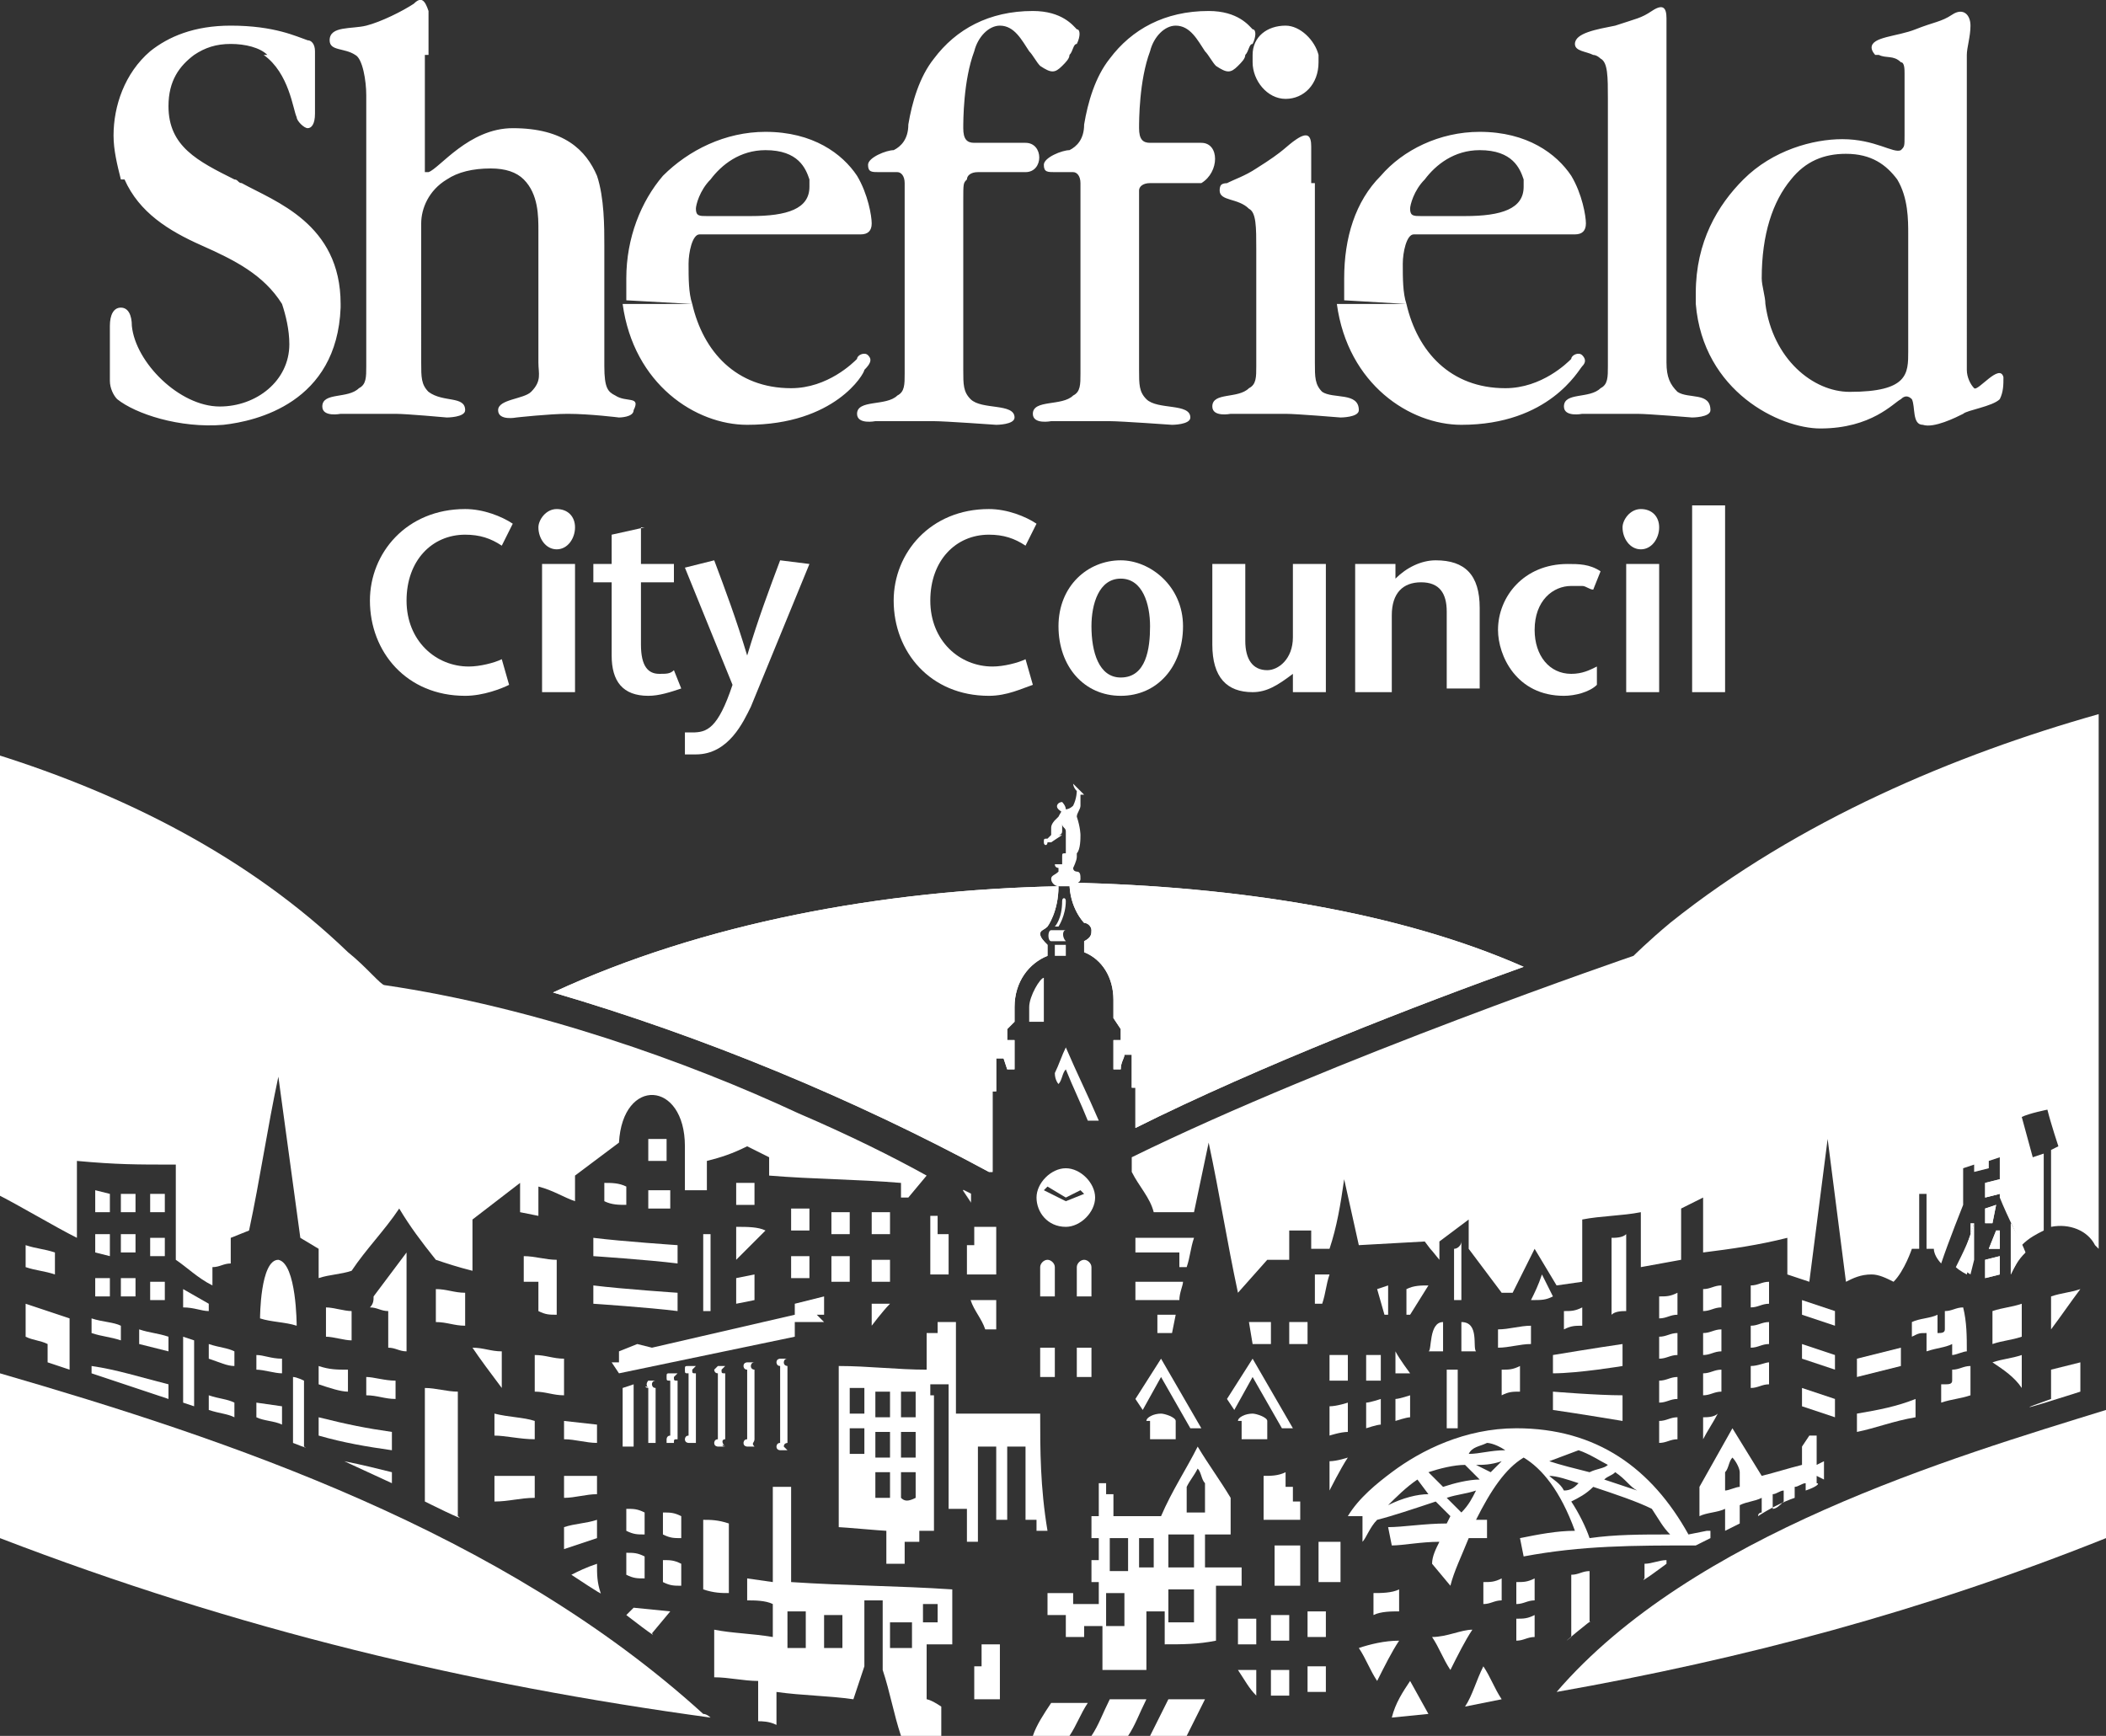 <?xml version="1.0" encoding="utf-8"?>
<!-- Generator: Adobe Illustrator 21.1.0, SVG Export Plug-In . SVG Version: 6.00 Build 0)  -->
<svg version="1.1" id="Layer_1" xmlns="http://www.w3.org/2000/svg" xmlns:xlink="http://www.w3.org/1999/xlink" x="0px" y="0px"
	 viewBox="0 0 57.5 47.4" style="enable-background:new 0 0 57.5 47.4;" xml:space="preserve">
<rect x="0" y="0" width="57.5" height="47.4" fill="#333333" stroke="none"/>
<style type="text/css">
	.st0{fill:#FFFFFF;}
	.st1{fill:none;stroke:#D0D2D3;stroke-width:2.600000e-02;stroke-miterlimit:3.864;}
</style>
<path class="st0" d="M11.3,0.1c-0.3,0.2-0.9,0.5-1.3,0.6C9.6,0.8,9,0.7,9,1.1c0,0.3,0.4,0.2,0.7,0.4h2V0.3C11.6,0,11.5-0.1,11.3,0.1
	 M6.4,4.9c-1-0.5-1.8-0.9-1.8-2c0-0.7,0.3-1.1,0.7-1.4l-0.9,0h0.9c0.3-0.2,0.6-0.3,1-0.3c0.4,0,0.8,0.1,1,0.3h0.5H7.2
	C7.9,2,8,3,8.1,3.2c0,0.1,0.2,0.3,0.3,0.3c0.1,0,0.2-0.1,0.2-0.4V1.7c0-0.1,0-0.2,0-0.3v0c0-0.2-0.1-0.3-0.2-0.3
	C8.1,1,7.5,0.7,6.3,0.7c-1,0-1.7,0.3-2.2,0.7c-0.7,0.6-1,1.5-1,2.3c0,0.4,0.1,0.8,0.2,1.2H6.4z M26.4,4.9c0-0.1,0.1-0.2,0.3-0.2H28
	c0.5,0,0.5-0.8,0-0.8h-1.4c-0.2,0-0.3-0.1-0.3-0.4c0-0.2,0-1.3,0.3-2.1c0.1-0.4,0.4-0.7,0.7-0.7c0.4,0,0.6,0.4,0.8,0.7
	c0.1,0.1,0.2,0.3,0.3,0.4C28.7,2,28.8,2,29,1.8c0.1-0.1,0.2-0.2,0.2-0.3h0c0.1-0.1,0.1-0.3,0.2-0.3c0.1-0.2,0.1-0.4,0-0.4
	c-0.1-0.1-0.4-0.5-1.2-0.5c-1.2,0-2.1,0.5-2.7,1.3l0.6,0l-0.6,0c-0.4,0.5-0.6,1.2-0.7,1.8c0,0.4-0.2,0.6-0.4,0.7
	c-0.2,0-0.7,0.2-0.7,0.4c0,0.2,0.1,0.2,0.3,0.2h0.5c0.1,0,0.2,0.1,0.2,0.3l1.1,0h-1.1c0,0,0,0.1,0,0.2l0,3.3l0,1.7
	c0,0.3,0,0.5-0.2,0.6c-0.3,0.3-1.1,0.1-1.1,0.5c0,0.3,0.5,0.2,0.5,0.2s1.3,0,1.6,0c0.3,0,1.7,0.1,1.7,0.1s0.5,0,0.5-0.2
	c0-0.4-0.9-0.2-1.2-0.5c-0.2-0.2-0.2-0.4-0.2-0.8l0-1.5l0-3.1C26.3,5,26.3,5,26.4,4.9z M32.8,3.9h-1.4c-0.2,0-0.3-0.1-0.3-0.4
	c0-0.2,0-1.3,0.3-2.1h0c0.1-0.4,0.4-0.7,0.7-0.7c0.4,0,0.6,0.4,0.8,0.7c0.1,0.1,0.2,0.3,0.3,0.4c0.3,0.2,0.4,0.2,0.6,0
	c0.1-0.1,0.2-0.2,0.2-0.3c0.1-0.1,0.1-0.3,0.2-0.3c0.1-0.2,0.1-0.4,0-0.4c-0.1-0.1-0.4-0.5-1.2-0.5c-1.2,0-2.1,0.5-2.7,1.3l0.6,0
	l-0.6,0c-0.4,0.5-0.6,1.2-0.7,1.8c0,0.4-0.2,0.6-0.4,0.7c-0.2,0-0.7,0.2-0.7,0.4c0,0.2,0.1,0.2,0.3,0.2h0.5c0.1,0,0.2,0.1,0.2,0.3
	l1.1,0h-1.1c0,0,0,0.1,0,0.2l0,3.3l0,1.7c0,0.3,0,0.5-0.2,0.6c-0.3,0.3-1.1,0.1-1.1,0.5c0,0.3,0.5,0.2,0.5,0.2s1.3,0,1.6,0
	c0.3,0,1.7,0.1,1.7,0.1s0.5,0,0.5-0.2c0-0.4-0.9-0.2-1.2-0.5c-0.2-0.2-0.2-0.4-0.2-0.8l0-1.5l0-3.1c0-0.1,0-0.2,0-0.3h0
	c0-0.1,0.1-0.2,0.3-0.2h1.4C33.3,4.7,33.3,3.9,32.8,3.9 M35.8,4c0-0.3-0.1-0.4-0.4-0.2c-0.3,0.2-0.3,0.3-1.1,0.8
	c-0.3,0.2-0.6,0.3-0.8,0.4h2.3L35.8,4z M34.2,1.5c0,0.1,0,0.1,0,0.2c0,0.5,0.4,1,0.9,1c0.5,0,0.9-0.4,0.9-1c0-0.1,0-0.1,0-0.2
	l-0.9,0H36c-0.1-0.4-0.5-0.8-0.9-0.8C34.6,0.7,34.2,1,34.2,1.5z M19.4,4.9c0.3-0.4,0.8-0.8,1.5-0.8c0.9,0,1.1,0.5,1.2,0.8
	c0,0.1,0,0.2,0,0.2c0,0.6-0.6,0.8-1.6,0.8h-1.2c-0.2,0-0.3,0-0.3-0.2C19,5.6,19.1,5.2,19.4,4.9 M18.9,8.3c-0.1-0.3-0.1-0.7-0.1-1.1
	c0-0.3,0.1-0.8,0.3-0.8h4.4c0.2,0,0.3-0.1,0.3-0.3c0-0.2-0.1-0.8-0.4-1.3c-0.4-0.6-1.2-1.2-2.5-1.2c-1.1,0-2.1,0.5-2.8,1.2
	c-0.6,0.7-1,1.7-1,2.8c0,0.2,0,0.4,0,0.6L18.9,8.3z M38.9,4.9c0.3-0.4,0.8-0.8,1.5-0.8c0.9,0,1.1,0.5,1.2,0.8c0,0.1,0,0.2,0,0.2
	c0,0.6-0.6,0.8-1.6,0.8h-1.2c-0.2,0-0.3,0-0.3-0.2C38.5,5.6,38.6,5.2,38.9,4.9 M38.4,8.3c-0.1-0.3-0.1-0.7-0.1-1.1
	c0-0.3,0.1-0.8,0.3-0.8h4.4c0.2,0,0.3-0.1,0.3-0.3c0-0.2-0.1-0.8-0.4-1.3c-0.4-0.6-1.2-1.2-2.5-1.2c-1.1,0-2.1,0.5-2.7,1.2
	c-0.7,0.7-1,1.7-1,2.8c0,0.2,0,0.4,0,0.6L38.4,8.3z M6.6,5c-0.1,0-0.1-0.1-0.2-0.1l-3,0c0.4,0.9,1.2,1.4,2.1,1.8
	c0.9,0.4,1.7,0.8,2.2,1.6l1.6,0C9.3,6.1,7.5,5.5,6.6,5 M36.1,10.7c-0.2-0.2-0.2-0.4-0.2-0.8l0-1.5l0-3.4h-2.3
	C33.4,5,33.3,5,33.3,5.2c0,0.3,0.5,0.2,0.8,0.5c0.2,0.1,0.2,0.5,0.2,1.1l0,1.5l0,1.7c0,0.3,0,0.5-0.2,0.6c-0.3,0.3-1,0.1-1,0.5
	c0,0.3,0.5,0.2,0.5,0.2s1.2,0,1.5,0c0.3,0,1.5,0.1,1.5,0.1s0.5,0,0.5-0.2C37.1,10.7,36.4,10.9,36.1,10.7 M52.1,9.6
	c0,0.6,0,1.1-1.6,1.1c-1,0-2.1-0.9-2.3-2.4c0-0.2-0.1-0.5-0.1-0.7c0-1.2,0.3-2.1,0.8-2.7h0c0.4-0.5,0.9-0.7,1.5-0.7
	c0.7,0,1.1,0.3,1.4,0.7h0c0.3,0.5,0.3,1.1,0.3,1.5V9.6z M54.7,10.3c-0.1-0.4-0.7,0.4-0.8,0.3c-0.1-0.1-0.2-0.3-0.2-0.5V1.8
	c0-0.1,0-0.2,0-0.3c0-0.2,0.1-0.5,0.1-0.8c0-0.3-0.2-0.5-0.5-0.3c-0.3,0.2-0.5,0.2-1,0.4c-0.5,0.2-1.2,0.2-1.2,0.5
	c0,0.1,0.1,0.2,0.1,0.2H52l-0.7,0c0.2,0.1,0.4,0,0.6,0.2C52,1.7,52,1.9,52,2v1.7C52,4,52,4,51.9,4.1c-0.2,0.1-0.7-0.3-1.6-0.3
	c-0.8,0-1.9,0.3-2.7,1.1h0c-0.7,0.7-1.3,1.7-1.3,3.1c0,0.1,0,0.2,0,0.3h0.5h-0.5c0.2,2.4,2.3,3.4,3.4,3.4c1.4,0,2-0.7,2.2-0.8
	c0.1-0.1,0.2-0.1,0.3,0c0.1,0.2,0,0.7,0.3,0.7c0.3,0.1,0.9-0.2,1.1-0.3c0.1-0.1,0.8-0.2,1-0.4C54.7,10.7,54.7,10.5,54.7,10.3
	 M45.8,10.7c-0.2-0.2-0.3-0.4-0.3-0.8V8.3V4.9l0-3.4h-0.2h0.2v-1c0-0.3-0.1-0.4-0.4-0.2c-0.3,0.2-0.4,0.2-1,0.4
	C43.6,0.8,43,0.9,43,1.2c0,0.2,0.3,0.2,0.5,0.3h0c0.1,0,0.2,0.1,0.2,0.1c0.2,0.1,0.2,0.5,0.2,1.1v2.1l0,3.4V10c0,0.3,0,0.5-0.2,0.6
	c-0.3,0.3-1,0.1-1,0.5c0,0.3,0.5,0.2,0.5,0.2s1.2,0,1.5,0c0.3,0,1.5,0.1,1.5,0.1s0.5,0,0.5-0.2C46.7,10.7,46.1,10.9,45.8,10.7
	 M43.2,10c0.1-0.1,0.1-0.2,0-0.3c-0.1-0.1-0.3,0-0.3,0.1c-0.1,0.1-0.8,0.8-1.8,0.8c-1.5,0-2.4-1-2.7-2.3l-1.9,0
	c0.3,2.2,2,3.3,3.4,3.3C42.3,11.6,43.1,10.1,43.2,10 M16.8,10.8c-0.2-0.1-0.3-0.2-0.3-0.8V6.7c0-0.5,0-1.3-0.2-1.9h-1l1,0
	c-0.3-0.7-0.9-1.3-2.3-1.3c-1.2,0-2,1.1-2.3,1.2c0,0-0.1,0-0.1,0V1.5l-2,0c0,0,0,0,0.1,0c0.2,0.1,0.3,0.7,0.3,1.1l0,2.3l0,3.4l0,1.7
	c0,0.3,0,0.5-0.2,0.6c-0.3,0.3-1,0.1-1,0.5c0,0.3,0.5,0.2,0.5,0.2s1.2,0,1.5,0c0.3,0,1.4,0.1,1.4,0.1s0.5,0,0.5-0.2
	c0-0.4-0.6-0.2-1-0.5c-0.2-0.2-0.2-0.4-0.2-0.8V6.1c0-0.4,0.2-0.9,0.7-1.2h0c0.3-0.2,0.7-0.3,1.2-0.3c0.4,0,0.7,0.1,0.9,0.3h0
	c0.4,0.4,0.4,1,0.4,1.4v3.6c0,0.3,0.1,0.5-0.2,0.8c-0.2,0.2-0.9,0.2-0.9,0.5c0,0.3,0.5,0.2,0.5,0.2s0.9-0.1,1.4-0.1
	c0.6,0,1.4,0.1,1.4,0.1s0.4,0,0.4-0.2C17.5,10.8,17.1,11,16.8,10.8 M9.3,8.3l-1.6,0C7.8,8.6,7.9,9,7.9,9.4c0,1-0.9,1.7-1.9,1.7
	c-1.1,0-2.3-1.2-2.4-2.2c0-0.3-0.1-0.5-0.3-0.5c-0.2,0-0.3,0.2-0.3,0.5C3,9.7,3,10.3,3,10.4c0,0.2,0.1,0.4,0.2,0.5
	c0.5,0.4,1.7,0.8,2.9,0.7c0.9-0.1,3.1-0.6,3.2-3.2C9.3,8.4,9.3,8.3,9.3,8.3 M23.7,9.7c-0.1-0.1-0.3,0-0.3,0.1
	c-0.1,0.1-0.8,0.8-1.8,0.8c-1.5,0-2.4-1-2.7-2.3l-1.9,0c0.3,2.2,2,3.3,3.4,3.3c2.4,0,3.2-1.4,3.2-1.5C23.8,9.9,23.8,9.8,23.7,9.7"/>
<path class="st0" d="M14,14.3c-0.3-0.2-0.8-0.4-1.3-0.4c-1.6,0-2.6,1.2-2.6,2.5c0,1.4,1,2.6,2.6,2.6c0.5,0,1-0.2,1.2-0.3L13.7,18
	c-0.2,0.1-0.6,0.2-0.9,0.2c-0.9,0-1.7-0.7-1.7-1.8c0-1.1,0.7-1.8,1.6-1.8c0.4,0,0.7,0.1,1,0.3L14,14.3z"/>
<path class="st0" d="M15.2,15c0.3,0,0.5-0.3,0.5-0.6c0-0.3-0.2-0.5-0.5-0.5c-0.3,0-0.5,0.3-0.5,0.5C14.7,14.7,14.9,15,15.2,15
	 M14.8,18.9h0.9v-3.5h-0.9V18.9z"/>
<path class="st0" d="M17.6,14.4l-0.9,0.2v0.8h-0.5v0.5h0.5v2c0,0.7,0.3,1.1,1,1.1c0.3,0,0.6-0.1,0.9-0.2l-0.2-0.5
	c-0.1,0.1-0.2,0.1-0.4,0.1c-0.3,0-0.5-0.2-0.5-0.8v-1.7h0.9v-0.5h-0.9V14.4z"/>
<path class="st0" d="M18.7,15.5l1.3,3.2c-0.4,1.2-0.7,1.3-1.1,1.3h-0.2v0.6H19c0.9,0,1.3-0.9,1.5-1.3l1.6-3.9l-0.8-0.1
	c-0.3,0.8-0.6,1.6-0.9,2.6h0c-0.3-1-0.6-1.8-0.9-2.6L18.7,15.5z"/>
<path class="st0" d="M28.3,14.3c-0.3-0.2-0.8-0.4-1.3-0.4c-1.6,0-2.6,1.2-2.6,2.5c0,1.4,1,2.6,2.6,2.6c0.5,0,0.9-0.2,1.2-0.3L28,18
	c-0.2,0.1-0.6,0.2-0.9,0.2c-0.9,0-1.7-0.7-1.7-1.8c0-1.1,0.7-1.8,1.6-1.8c0.4,0,0.7,0.1,1,0.3L28.3,14.3z"/>
<path class="st0" d="M30.6,18.5c-0.6,0-0.8-0.7-0.8-1.4c0-0.6,0.2-1.3,0.8-1.3c0.6,0,0.8,0.7,0.8,1.3C31.4,17.7,31.3,18.5,30.6,18.5
	 M30.6,19c1,0,1.7-0.8,1.7-1.9c0-1.1-0.9-1.8-1.7-1.8c-0.9,0-1.7,0.7-1.7,1.8C28.9,18.2,29.6,19,30.6,19"/>
<path class="st0" d="M35.3,18.9h0.9v-3.5h-0.9v2c0,0.6-0.4,0.9-0.7,0.9c-0.4,0-0.6-0.3-0.6-0.8v-2.1h-0.9v2.2c0,0.9,0.4,1.3,1.1,1.3
	c0.4,0,0.7-0.2,1.1-0.5V18.9z"/>
<path class="st0" d="M37.9,15.4h-0.9v3.5H38v-2.1c0-0.6,0.3-0.9,0.8-0.9c0.5,0,0.7,0.3,0.7,0.8v2.1h0.9v-2.2c0-0.9-0.4-1.3-1.2-1.3
	c-0.4,0-0.8,0.2-1.1,0.5V15.4z"/>
<path class="st0" d="M43.6,18.2c-0.2,0.1-0.4,0.2-0.7,0.2c-0.6,0-1-0.5-1-1.2c0-0.8,0.5-1.2,1-1.2c0.1,0,0.2,0,0.3,0
	c0.1,0,0.2,0.1,0.3,0.1l0.2-0.5c-0.3-0.2-0.6-0.2-0.9-0.2c-1.2,0-1.9,0.9-1.9,1.8c0,0.7,0.5,1.8,1.8,1.8c0.3,0,0.7-0.1,0.9-0.3
	L43.6,18.2z"/>
<path class="st0" d="M44.8,15c0.3,0,0.5-0.3,0.5-0.6c0-0.3-0.2-0.5-0.5-0.5c-0.3,0-0.5,0.3-0.5,0.5C44.3,14.7,44.5,15,44.8,15
	 M44.4,18.9h0.9v-3.5h-0.9V18.9z"/>
<rect x="46.2" y="13.8" class="st0" width="0.9" height="5.1"/>
<path class="st0" d="M15.1,27.1c4.1-1.9,9-2.8,13.8-2.9c0,0.7-0.3,1.1-0.3,1.1c-0.1,0.1-0.2,0.1-0.2,0.2c0,0.1,0.1,0.2,0.2,0.3v0.3
	c-0.5,0.2-0.9,0.7-0.9,1.4v0.4l-0.2,0.2v0.3l0.2,0v0.8l-0.2,0l-0.1-0.3l-0.2,0v0.9l-0.1,0V32L27,32C23.3,30,19.2,28.3,15.1,27.1
	 M41.6,26.4c-2.8,1-7.2,2.7-10.6,4.4v-1.1l-0.1,0v-0.9l-0.2,0c0,0.1-0.1,0.2-0.1,0.4c-0.1,0-0.1,0-0.2,0v-0.8l0.2,0v-0.3l-0.2-0.3
	l0-0.5c0-0.6-0.3-1.1-0.8-1.3v-0.3c0.2-0.1,0.2-0.2,0.2-0.3c0-0.1-0.1-0.2-0.2-0.2c0,0-0.4-0.4-0.4-1.1
	C33.8,24.2,38.2,24.9,41.6,26.4"/>
<path class="st0" d="M41.6,26.4c-2.8,1-7.2,2.7-10.6,4.4v-1.1l-0.1,0v-0.9l-0.2,0c0,0.1-0.1,0.2-0.1,0.4c-0.1,0-0.1,0-0.2,0v-0.8
	l0.2,0v-0.3l-0.2-0.3l0-0.5c0-0.6-0.3-1.1-0.8-1.3v-0.3c0.2-0.1,0.2-0.2,0.2-0.3c0-0.1-0.1-0.2-0.2-0.2c0,0-0.4-0.4-0.4-1.1
	C33.8,24.2,38.2,24.9,41.6,26.4"/>
<path class="st0" d="M15.1,27.1c4.1-1.9,9-2.8,13.8-2.9c0,0.7-0.3,1.1-0.3,1.1c-0.1,0.1-0.2,0.1-0.2,0.2c0,0.1,0.1,0.2,0.2,0.3v0.3
	c-0.5,0.2-0.9,0.7-0.9,1.4v0.4l-0.2,0.2v0.3h0.2v0.8l-0.2,0l-0.1-0.3l-0.2,0v0.9h-0.1V32L27,32C23.3,30,19.2,28.3,15.1,27.1"/>
<polygon class="st0" points="26.5,32.8 26.5,32.6 26.3,32.5 "/>
<polygon class="st1" points="26.3,32.5 26.5,32.6 26.5,32.8 "/>
<path class="st0" d="M10.5,26.9c-0.1,0-0.5-0.5-1-0.9c-2.7-2.6-6.1-4.3-9.6-5.4v12c0.6,0.3,1.6,0.9,2.2,1.2v-2.1
	c1.1,0.1,1.6,0.1,2.7,0.1v2.6c0.3,0.2,0.6,0.5,1,0.7c0-0.2,0-0.3,0-0.5c0.2,0,0.3-0.1,0.5-0.1v-0.7l0.5-0.2c0.3-1.4,0.5-2.8,0.8-4.2
	c0.2,1.5,0.4,2.9,0.6,4.4l0.5,0.3v0.8c0.3-0.1,0.6-0.1,0.9-0.2c0.4-0.6,0.9-1.1,1.3-1.7c0.3,0.5,0.6,0.9,1,1.4
	c0.3,0.1,0.6,0.2,1,0.3v-1.4l1.3-1l0,0.8l0.5,0.1v-0.8c0.4,0.1,0.7,0.3,1,0.4v-0.7l1.2-0.9c0.1-1.8,1.8-1.7,1.8,0.1v1.2l0.6,0v-0.8
	c0.4-0.1,0.7-0.2,1.1-0.4c0.2,0.1,0.4,0.2,0.6,0.3c0,0.2,0,0.3,0,0.5c1.2,0.1,2.4,0.1,3.6,0.2l0,0.4l0.2,0l0.5-0.6
	c-0.9-0.5-2.1-1.1-3.5-1.7C18.8,29,14.6,27.5,10.5,26.9"/>
<polygon class="st0" points="26.5,32.8 26.5,32.6 26.3,32.5 "/>
<polygon class="st0" points="54.2,32.3 54.2,32.7 54.6,32.6 54.6,32.2 "/>
<polygon class="st0" points="54.2,33 54.2,33.4 54.4,33.4 54.5,32.9 "/>
<polyline class="st0" points="54,35 54,35 54,35 "/>
<polygon class="st0" points="54.5,33.6 54.3,34.1 54.6,34.1 54.6,33.6 "/>
<path class="st0" d="M53.9,33.4c-0.1,0.4-0.3,0.8-0.5,1.2c0.1,0.1,0.3,0.2,0.3,0.2l0.1-0.4V33.4z"/>
<polygon class="st0" points="54.2,34.4 54.2,34.5 54.2,34.9 54.6,34.8 54.6,34.3 "/>
<path class="st0" d="M55,34.8C55,34.7,55,34.7,55,34.8C55,34.7,55,34.7,55,34.8"/>
<path class="st0" d="M55.1,34.6C55.2,34.6,55.2,34.6,55.1,34.6C55.2,34.6,55.2,34.6,55.1,34.6"/>
<path class="st0" d="M54.9,34.8c0.1-0.2,0.2-0.4,0.4-0.6c-0.1-0.3-0.4-0.8-0.4-0.8V34.8z"/>
<path class="st0" d="M45.6,25.2c-0.6,0.5-1,0.9-1,0.9c0,0-8.2,2.8-13.7,5.5V32c0.2,0.4,0.5,0.7,0.6,1.1c0.4,0,0.7,0,1.1,0l0.4-1.9
	c0.3,1.4,0.5,2.7,0.8,4.1l0.8-0.9l0.6,0v-0.8l0.6,0v0.5l0.5,0c0.2-0.6,0.3-1.2,0.4-1.9l0.4,1.8l1.8-0.1c0.3,0.4,0,0,0.4,0.5v-0.5
	l0.8-0.6v0.8c0.3,0.4,0.6,0.8,0.9,1.2l0.3,0l0.6-1.2l0.6,1l0.7-0.1v-1.7c0.5-0.1,1.1-0.1,1.6-0.2v1.5l1.1-0.2V33l0.6-0.3l0,1.5
	c0.8-0.1,1.5-0.2,2.3-0.4l0,1l0.6,0.2l0.5-3.9l0.5,3.9c0.2-0.1,0.4-0.2,0.7-0.2c0.2,0,0.4,0.1,0.6,0.2c0.3-0.3,0.5-0.9,0.5-0.9
	l0.2,0v-1.5l0.2,0v1.5l0.2,0c0,0.2,0.2,0.4,0.2,0.4c0.2-0.6,0.6-1.6,0.6-1.6v-1l0.3-0.1V32l0.4-0.1v-0.2l0.3-0.1v1.1
	c0.2,0.5,0.6,1.3,0.6,1.3c0.2-0.2,0.4-0.3,0.6-0.4v-2.1l-0.3,0.1l-0.3-1.1c0.2-0.1,0.7-0.2,0.7-0.2c0.1,0.4,0.3,1,0.3,1l-0.2,0.1
	v2.1c0.5-0.1,1,0.1,1.2,0.5c0,0,0.1,0.1,0.1,0.1V19.5C53.4,20.6,49.1,22.4,45.6,25.2"/>
<path class="st0" d="M54.2,35C54.2,35,54.3,35,54.2,35C54.3,35,54.3,35,54.2,35C54.3,35,54.3,35,54.2,35"/>
<path class="st0" d="M54.8,34.9C54.8,34.9,54.8,34.9,54.8,34.9C54.8,34.9,54.8,34.9,54.8,34.9"/>
<path class="st0" d="M54.6,35C54.6,35,54.6,35,54.6,35C54.6,35,54.6,35,54.6,35"/>
<path class="st0" d="M32.9,41.3c-0.2,0-0.3,0-0.5,0c0-0.2,0-0.5,0-0.7c0.1-0.2,0.2-0.3,0.3-0.5c0.1,0.1,0.1,0.3,0.2,0.4V41.3z
	 M31.9,42.8c0-0.3,0-0.6,0-0.9c0.2,0,0.5,0,0.7,0c0,0.3,0,0.6,0,0.9C32.3,42.8,32.1,42.8,31.9,42.8 M32.6,44.3c-0.2,0-0.5,0-0.7,0
	v-0.9c0.2,0,0.5,0,0.7,0V44.3z M31.5,42.8c-0.1,0-0.3,0-0.4,0V42c0.1,0,0.3,0,0.4,0C31.5,42.3,31.5,42.5,31.5,42.8 M30.3,42.9
	c0-0.3,0-0.6,0-0.9c0.2,0,0.3,0,0.5,0c0,0.3,0,0.6,0,0.9C30.6,42.9,30.4,42.9,30.3,42.9 M30.7,44.4c-0.2,0-0.3,0-0.5,0v-0.9
	c0.2,0,0.3,0,0.5,0V44.4z M33.6,42.8c-0.2,0-0.5,0-0.7,0v-0.9c0.2,0,0.5,0,0.7,0c0-0.3,0-0.7,0-1c-0.3-0.5-0.6-0.9-0.9-1.4
	c-0.3,0.6-0.7,1.2-1,1.9c-0.4,0-0.9,0-1.3,0c0-0.2,0-0.4,0-0.6c-0.1,0-0.2,0-0.2,0v-0.3c-0.1,0-0.2,0-0.2,0v0.9c-0.1,0-0.2,0-0.2,0
	c0,0.2,0,0.4,0,0.6c0.1,0,0.2,0,0.2,0c0,0.2,0,0.4,0,0.6c-0.1,0-0.2,0-0.2,0c0,0.2,0,0.4,0,0.6c0.1,0,0.2,0,0.2,0v0.6
	c-0.2,0-0.5,0-0.7,0c0-0.1,0-0.2,0-0.3c-0.2,0-0.5,0-0.7,0c0,0.2,0,0.4,0,0.6c0.2,0,0.3,0,0.5,0v0.6c0.2,0,0.3,0,0.5,0v-0.3
	c0.2,0,0.3,0,0.5,0c0,0.4,0,0.8,0,1.2c0.4,0,0.8,0,1.2,0V44c0.2,0,0.3,0,0.5,0v0.9c0.5,0,0.9,0,1.4-0.1c0-0.5,0-1,0-1.5
	c0.2,0,0.5,0,0.7,0V42.8z"/>
<path class="st0" d="M24.6,40.9c0-0.2,0-0.5,0-0.7c0.1,0,0.2,0,0.4,0c0,0.2,0,0.5,0,0.7C24.8,41,24.7,41,24.6,40.9 M25,39.1
	c0,0.2,0,0.5,0,0.7c-0.1,0-0.2,0-0.4,0c0-0.2,0-0.5,0-0.7C24.7,39.1,24.8,39.1,25,39.1 M24.6,38c0.1,0,0.2,0,0.4,0
	c0,0.2,0,0.4,0,0.7c-0.1,0-0.2,0-0.4,0V38z M23.9,40.9c0-0.2,0-0.5,0-0.7c0.1,0,0.2,0,0.4,0c0,0.2,0,0.5,0,0.7
	C24.1,40.9,24,40.9,23.9,40.9 M24.3,39.1v0.7c-0.1,0-0.2,0-0.4,0v-0.7C24,39.1,24.1,39.1,24.3,39.1 M24.3,38c0,0.2,0,0.4,0,0.7
	c-0.1,0-0.2,0-0.4,0c0-0.2,0-0.4,0-0.7C24,38,24.1,38,24.3,38 M23.6,39.7c-0.1,0-0.2,0-0.4,0V39c0.1,0,0.2,0,0.4,0V39.7z M23.2,37.9
	c0.1,0,0.2,0,0.4,0v0.7c-0.1,0-0.2,0-0.4,0C23.2,38.4,23.2,38.2,23.2,37.9 M28.4,38.6c-0.1,0-2.2,0-2.3,0c0-0.3,0-1.9,0-2.5
	c-0.2,0-0.3,0-0.5,0v0.3c-0.1,0-0.3,0-0.3,0c0,0.4,0,0.6,0,1c-0.8,0-1.6-0.1-2.4-0.1c0,0.2,0,3.9,0,4.4c0.1,0,1.2,0.1,1.3,0.1
	c0,0.3,0,0.6,0,0.9c0.2,0,0.3,0,0.5,0v-0.6c0.1,0,0.4,0,0.4,0c0-0.1,0-0.2,0-0.3c0.1,0,0.3,0,0.4,0c0-0.5,0-3,0-3.7
	c-0.1,0-0.1,0-0.1,0v-0.3c0.1,0,0.4,0,0.5,0c0,0.3,0,2.8,0,3.4c0.4,0,0.5,0,0.5,0s0,0,0,0.9l0.3,0c0-0.9,0-1.7,0-2.6
	c0.2,0,0.3,0,0.5,0c0,0.7,0,1.3,0,2c0.1,0,0.3,0,0.3,0c0-0.7,0-1.3,0-2c0.2,0,0.3,0,0.5,0c0,0.7,0,1.3,0,2c0.1,0,0.2,0,0.3,0
	c0,0,0,0,0,0.3c0.1,0,0.3,0,0.3,0C28.4,40.6,28.4,39.6,28.4,38.6"/>
<path class="st0" d="M5,35.2l0.7,0.4c0,0.2,0,0,0,0.2c-0.2,0-0.4-0.1-0.7-0.1C5,35.5,5,35.5,5,35.2"/>
<path class="st0" d="M8.9,35.7c0.2,0,0.5,0.1,0.7,0.1c0,0.3,0,0.5,0,0.8c-0.2,0-0.5-0.1-0.7-0.1V35.7z"/>
<path class="st0" d="M17.7,31.1c0.2,0,0.3,0,0.5,0v0.6c-0.2,0-0.3,0-0.5,0C17.7,31.5,17.7,31.3,17.7,31.1"/>
<path class="st0" d="M16.5,32.3c0.2,0,0.4,0,0.6,0.1c0,0.2,0,0.3,0,0.5c-0.2,0-0.4,0-0.6-0.1C16.5,32.6,16.5,32.5,16.5,32.3"/>
<path class="st0" d="M14.6,37c0.3,0,0.5,0.1,0.8,0.1c0,0.3,0,0.7,0,1c-0.3,0-0.5-0.1-0.8-0.1C14.6,37.6,14.6,37.3,14.6,37"/>
<path class="st0" d="M20.1,32.3c0.2,0,0.4,0,0.5,0c0,0.2,0,0.4,0,0.6c-0.2,0-0.4,0-0.5,0V32.3z"/>
<path class="st0" d="M20.1,33.5c0.3,0,0.6,0,0.8,0.1c-0.3,0.3-0.6,0.6-0.8,0.8V33.5z"/>
<path class="st0" d="M19.2,33.7c0.1,0,0.2,0,0.2,0c0,0.7,0,1.3,0,2.1l-0.2,0C19.2,35.1,19.2,34.4,19.2,33.7"/>
<polygon class="st0" points="20.1,34.9 20.1,35.6 20.6,35.5 20.6,34.8 "/>
<path class="st0" d="M17.1,41.2c0.2,0,0.3,0,0.5,0.1v0.6c-0.2,0-0.3,0-0.5-0.1V41.2z"/>
<path class="st0" d="M17.1,42.4c0.2,0,0.3,0,0.5,0.1c0,0.2,0,0.4,0,0.6c-0.2,0-0.3,0-0.5-0.1V42.4z"/>
<path class="st0" d="M18.1,41.3c0.2,0,0.3,0,0.5,0.1c0,0.2,0,0.4,0,0.6c-0.2,0-0.3,0-0.5-0.1C18.1,41.7,18.1,41.5,18.1,41.3"/>
<path class="st0" d="M18.1,42.6c0.2,0,0.3,0,0.5,0.1c0,0.2,0,0.4,0,0.6c-0.2,0-0.3,0-0.5-0.1C18.1,42.9,18.1,42.8,18.1,42.6"/>
<path class="st0" d="M19.2,41.5c0.2,0,0.4,0,0.7,0.1c0,0.6,0,1.2,0,1.9c-0.2,0-0.4,0-0.7-0.1C19.2,42.7,19.2,42.1,19.2,41.5"/>
<path class="st0" d="M28.8,25.3c0,0,0.2-0.2,0.2-0.7c0-0.1,0.1-0.1,0.1,0c0,0.4-0.2,0.7-0.2,0.7C28.9,25.3,28.8,25.3,28.8,25.3"/>
<path class="st0" d="M28.7,25.4c0.1,0,0.2,0,0.4,0c-0.1,0-0.1,0.2,0,0.3c-0.1,0-0.2,0-0.4,0C28.6,25.7,28.6,25.4,28.7,25.4"/>
<path class="st0" d="M28.8,25.8c0.1,0,0.2,0,0.3,0c0,0.1,0,0.2,0,0.3c-0.1,0-0.2,0-0.3,0C28.8,26,28.8,25.9,28.8,25.8"/>
<path class="st0" d="M39.5,37.4c0.1,0,0.2,0,0.3,0c0,0.5,0,1,0,1.6c-0.1,0-0.2,0-0.3,0V37.4z"/>
<path class="st0" d="M35.9,34.8c0.1,0,0.3,0,0.4,0c-0.1,0.3-0.1,0.5-0.2,0.8c-0.1,0-0.1,0-0.2,0V34.8z"/>
<path class="st0" d="M39.7,34.1c0.1,0,0.2-0.1,0.2-0.2v1.6c-0.1,0-0.2,0-0.2,0C39.7,34.8,39.7,35,39.7,34.1"/>
<path class="st0" d="M39.4,36.1c0,0.3,0,0.5,0,0.8c-0.1,0-0.2,0-0.4,0C39.1,36.9,39,36.1,39.4,36.1"/>
<path class="st0" d="M35.5,43.3c-0.3,0-0.6,0-0.7,0v-1.1c0.1,0,0.4,0,0.7,0L35.5,43.3z"/>
<path class="st0" d="M36,42.1c0.3,0,0.5,0,0.6,0v1.1c-0.1,0-0.3,0-0.6,0V42.1z"/>
<path class="st0" d="M37.5,43.5c0.2,0,0.5,0,0.7-0.1c0,0.2,0,0.4,0,0.6c-0.2,0-0.5,0-0.7,0.1V43.5z"/>
<path class="st0" d="M41.4,44.2c0.2,0,0.3,0,0.5-0.1v0.6c-0.2,0-0.3,0.1-0.5,0.1C41.4,44.6,41.4,44.4,41.4,44.2"/>
<path class="st0" d="M42.7,35.8c0.2,0,0.3,0,0.5-0.1c0,0.2,0,0.4,0,0.5c-0.2,0-0.3,0-0.5,0.1C42.7,36.2,42.7,36,42.7,35.8"/>
<path class="st0" d="M44,33.8c0.1,0,0.3,0,0.4-0.1c0,0.7,0,1.4,0,2.1c-0.1,0-0.3,0-0.4,0.1C44,35.2,44,34.5,44,33.8"/>
<path class="st0" d="M40.9,36.3c0.3,0,0.6-0.1,0.9-0.1c0,0.2,0,0.4,0,0.5c-0.3,0-0.6,0.1-0.9,0.1V36.3z"/>
<path class="st0" d="M45.3,35.4c0.2,0,0.3,0,0.5-0.1v0.6c-0.2,0-0.3,0.1-0.5,0.1V35.4z"/>
<path class="st0" d="M50.7,37.1c0.4-0.1,0.8-0.2,1.2-0.3c0,0.2,0,0.3,0,0.5c-0.4,0.1-0.8,0.2-1.2,0.3C50.7,37.5,50.7,37.3,50.7,37.1
	"/>
<path class="st0" d="M50.7,38.6c0.6-0.1,1.1-0.2,1.6-0.4c0,0.1,0,0.4,0,0.5c-0.6,0.1-1.1,0.3-1.6,0.4V38.6z"/>
<path class="st0" d="M49.2,35.5c0.3,0.1,0.6,0.2,0.9,0.3c0,0.1,0,0.3,0,0.4c-0.3-0.1-0.6-0.2-0.9-0.3C49.2,35.8,49.2,35.7,49.2,35.5
	"/>
<path class="st0" d="M0.7,34c0.3,0.1,0.5,0.1,0.8,0.2v0.6c-0.3-0.1-0.5-0.1-0.8-0.2V34z"/>
<path class="st0" d="M10.2,35.4c0.3-0.4,0.6-0.8,0.9-1.2v2.7c-0.2,0-0.3-0.1-0.5-0.1c0-0.4,0-0.7,0-1c-0.2,0-0.3-0.1-0.5-0.1
	C10.2,35.6,10.2,35.5,10.2,35.4"/>
<path class="st0" d="M14.3,34.3c0.3,0,0.6,0.1,0.9,0.1c0,0.5,0,1,0,1.5c-0.2,0-0.3,0-0.5-0.1c0-0.3,0-0.5,0-0.8c-0.1,0-0.3,0-0.4,0
	V34.3z"/>
<path class="st0" d="M28.5,27.9c-0.1,0-0.3,0-0.4,0v-0.4c0-0.3,0.3-0.8,0.4-0.8C28.5,27,28.5,27.4,28.5,27.9"/>
<path class="st0" d="M26.6,33.5c0.2,0,0.4,0,0.6,0v1.3c-0.2,0-0.4,0-0.6,0c-0.1,0-0.2,0-0.2,0c0-0.3,0-0.5,0-0.8c0.1,0,0.2,0,0.2,0
	V33.5z"/>
<path class="st0" d="M25.7,33.7c0.1,0,0.2,0,0.2,0c0,0.4,0,0.7,0,1.1c-0.2,0-0.3,0-0.5,0c0-0.4,0-0.7,0-1.1v-0.5c0.1,0,0.2,0,0.2,0
	V33.7z"/>
<path class="st0" d="M40.2,44.5c-0.2,0.3-0.4,0.7-0.6,1.1c-0.2-0.3-0.3-0.6-0.5-0.9C39.5,44.7,39.9,44.5,40.2,44.5"/>
<path class="st0" d="M38.2,44.8c-0.2,0.3-0.4,0.7-0.6,1.1c-0.2-0.3-0.3-0.6-0.5-0.9C37.4,44.9,37.8,44.8,38.2,44.8"/>
<path class="st0" d="M53.1,37.8c0.1,0,0.2,0,0.2-0.1v-0.3c0.2,0,0.3-0.1,0.5-0.1c0,0.3,0,0.5,0,0.8c-0.3,0.1-0.5,0.1-0.8,0.2V37.8z"
	/>
<path class="st0" d="M53.7,36.9c-0.1,0-0.3,0.1-0.4,0.1v-0.3c-0.2,0.1-0.4,0.1-0.7,0.2v-0.5c-0.2,0-0.2,0-0.4,0.1v-0.4
	c0.2-0.1,0.5-0.1,0.7-0.2c0,0.2,0,0.3,0,0.5c0.1,0,0.2,0,0.2-0.1c0-0.2,0-0.3,0-0.5c0.2,0,0.3-0.1,0.5-0.1
	C53.7,36.1,53.7,36.5,53.7,36.9"/>
<path class="st0" d="M7.6,34.4c0.5,0.1,0.5,1.8,0.5,1.8c-0.3-0.1-0.7-0.1-1-0.2C7.1,36,7.1,34.4,7.6,34.4"/>
<path class="st0" d="M11.9,35.2c0.3,0,0.5,0.1,0.8,0.1c0,0.3,0,0.6,0,0.9c-0.3,0-0.5-0.1-0.8-0.1C11.9,35.8,11.9,35.5,11.9,35.2"/>
<path class="st0" d="M12.9,36.8c0.3,0,0.5,0.1,0.8,0.1c0,0.3,0,0.6,0,1C13.4,37.5,13.1,37.1,12.9,36.8"/>
<path class="st0" d="M14.6,39.3c-0.4,0-0.8-0.1-1.1-0.1v-0.6c0.4,0.1,0.8,0.1,1.1,0.2L14.6,39.3z"/>
<path class="st0" d="M15.4,38.8l0.9,0.1v0.5c-0.3,0-0.6-0.1-0.9-0.1V38.8z"/>
<path class="st0" d="M14.6,40.9c-0.4,0-0.7,0.1-1.1,0.1v-0.7c0.4,0,0.7,0,1.1,0L14.6,40.9z"/>
<path class="st0" d="M15.4,40.3c0.3,0,0.6,0,0.9,0c0,0.2,0,0.2,0,0.5c-0.3,0-0.6,0.1-0.9,0.1V40.3z"/>
<path class="st0" d="M17.7,32.5c0.2,0,0.4,0,0.6,0c0,0.2,0,0.3,0,0.5c-0.2,0-0.4,0-0.6,0V32.5z"/>
<path class="st0" d="M27.2,36.3c-0.1,0-0.2,0-0.3,0c-0.1-0.3-0.3-0.5-0.4-0.8c0.2,0,0.5,0,0.7,0V36.3z"/>
<path class="st0" d="M26.8,44.9c0.2,0,0.3,0,0.5,0c0,0.5,0,1,0,1.5c-0.2,0-0.3,0-0.5,0c-0.1,0-0.2,0-0.2,0v-0.9c0.1,0,0.2,0,0.2,0
	C26.8,45.4,26.8,45.2,26.8,44.9"/>
<path class="st0" d="M3.3,36.6c-0.3-0.1-0.5-0.1-0.8-0.2V36c0.3,0.1,0.6,0.1,0.8,0.2L3.3,36.6z"/>
<path class="st0" d="M3.8,36.3c0.3,0.1,0.5,0.1,0.8,0.2v0.4l-0.8-0.2V36.3z"/>
<path class="st0" d="M6.4,37.3c-0.2,0-0.4-0.1-0.7-0.2c0-0.2,0-0.3,0-0.4c0.3,0.1,0.5,0.1,0.7,0.2L6.4,37.3z"/>
<path class="st0" d="M7,37c0.2,0,0.4,0.1,0.7,0.1v0.4c-0.2,0-0.5-0.1-0.7-0.1V37z"/>
<path class="st0" d="M7,38.3l0.7,0.1c0,0.2,0,0.3,0,0.5c-0.2-0.1-0.5-0.1-0.7-0.2V38.3z"/>
<path class="st0" d="M6.4,38.7c-0.2-0.1-0.4-0.1-0.7-0.2c0-0.2,0-0.3,0-0.4c0.3,0.1,0.5,0.1,0.7,0.2V38.7z"/>
<path class="st0" d="M9.5,38c-0.2,0-0.5-0.1-0.8-0.2c0-0.2,0-0.3,0-0.5c0.3,0.1,0.5,0.1,0.8,0.1L9.5,38z"/>
<path class="st0" d="M10,37.6c0.2,0,0.5,0.1,0.8,0.1c0,0.2,0,0.3,0,0.5c-0.3,0-0.5-0.1-0.8-0.1V37.6z"/>
<path class="st0" d="M10.7,39.1c0,0.2,0,0.3,0,0.5c-0.7-0.1-1.3-0.2-2-0.4v-0.5C9.5,38.9,10,39,10.7,39.1"/>
<path class="st0" d="M33.8,45.6c0.2,0,0.4,0,0.5,0v0.7C34.1,46.1,34,45.9,33.8,45.6"/>
<path class="st0" d="M34.7,45.6c0.2,0,0.4,0,0.5,0v0.7c-0.2,0-0.4,0-0.5,0V45.6z"/>
<path class="st0" d="M35.7,45.5c0.2,0,0.4,0,0.5,0v0.7c-0.2,0-0.4,0-0.5,0C35.7,46,35.7,45.7,35.7,45.5"/>
<path class="st0" d="M33.8,44.2c0.2,0,0.4,0,0.5,0v0.7c-0.2,0-0.4,0-0.5,0V44.2z"/>
<path class="st0" d="M34.7,44.1c0.2,0,0.4,0,0.5,0v0.7c-0.2,0-0.4,0-0.5,0V44.1z"/>
<path class="st0" d="M35.7,44c0.2,0,0.4,0,0.5,0v0.7c-0.2,0-0.4,0-0.5,0C35.7,44.5,35.7,44.3,35.7,44"/>
<path class="st0" d="M41.8,35.5c0.1-0.2,0.2-0.4,0.3-0.7c0.1,0.2,0.2,0.4,0.3,0.6C42.2,35.5,42.1,35.5,41.8,35.5"/>
<path class="st0" d="M46.5,35.2c0.2,0,0.3-0.1,0.5-0.1v0.6c-0.2,0-0.3,0.1-0.5,0.1C46.5,35.6,46.5,35.4,46.5,35.2"/>
<path class="st0" d="M47.8,35.1c0.2,0,0.3-0.1,0.5-0.1v0.6c-0.2,0-0.3,0.1-0.5,0.1V35.1z"/>
<path class="st0" d="M45.3,36.5c0.2,0,0.3-0.1,0.5-0.1v0.6c-0.2,0-0.3,0.1-0.5,0.1V36.5z"/>
<path class="st0" d="M46.5,36.4c0.2,0,0.3-0.1,0.5-0.1v0.6c-0.2,0-0.3,0.1-0.5,0.1C46.5,36.8,46.5,36.6,46.5,36.4"/>
<path class="st0" d="M47.8,36.2c0.2,0,0.3-0.1,0.5-0.1v0.6c-0.2,0-0.3,0.1-0.5,0.1V36.2z"/>
<path class="st0" d="M45.3,37.7c0.2,0,0.3-0.1,0.5-0.1v0.6c-0.2,0-0.3,0.1-0.5,0.1V37.7z"/>
<path class="st0" d="M46.5,37.5c0.2,0,0.3-0.1,0.5-0.1V38c-0.2,0-0.3,0.1-0.5,0.1C46.5,37.9,46.5,37.7,46.5,37.5"/>
<path class="st0" d="M47.8,37.3c0.2,0,0.4-0.1,0.5-0.1v0.6c-0.2,0-0.3,0.1-0.5,0.1V37.3z"/>
<path class="st0" d="M45.3,38.8c0.2,0,0.3-0.1,0.5-0.1v0.6c-0.2,0-0.3,0.1-0.5,0.1V38.8z"/>
<path class="st0" d="M46.5,38.7c0.1,0,0.3,0,0.4-0.1c-0.1,0.2-0.3,0.5-0.4,0.7C46.5,39.1,46.5,38.9,46.5,38.7"/>
<path class="st0" d="M31,33.8c0.4,0,1.2,0,1.6,0c-0.1,0.3-0.1,0.5-0.2,0.8c-0.1,0-0.1,0-0.2,0v-0.4c-0.3,0-0.9,0-1.2,0
	C31,34.1,31,33.9,31,33.8"/>
<path class="st0" d="M31,35c0.3,0,1,0,1.3,0c0,0.1-0.1,0.3-0.1,0.5c-0.2,0-1,0-1.2,0C31,35.3,31,35.1,31,35"/>
<path class="st0" d="M31.6,35.9c0.1,0,0.4,0,0.5,0L32,36.4c-0.1,0-0.3,0-0.4,0C31.6,36.2,31.6,36.1,31.6,35.9"/>
<path class="st0" d="M39.9,36.1v0.8c0.1,0,0.2,0,0.4,0C40.2,36.8,40.4,36.1,39.9,36.1"/>
<path class="st0" d="M41,37.4c0.2,0,0.3,0,0.5-0.1V38c-0.2,0-0.3,0-0.5,0.1V37.4z"/>
<path class="st0" d="M34.1,36.1c0.2,0,0.4,0,0.6,0c0,0.2,0,0.4,0,0.6c-0.2,0-0.3,0-0.5,0L34.1,36.1z"/>
<path class="st0" d="M35.2,36.1c0.2,0,0.4,0,0.5,0c0,0.2,0,0.4,0,0.6c-0.2,0-0.4,0-0.5,0C35.2,36.5,35.2,36.3,35.2,36.1"/>
<path class="st0" d="M38.4,35.9l0.1,0l0.5-0.8c-0.2,0-0.4,0-0.6,0.1V35.9z"/>
<polygon class="st0" points="37.6,35.2 37.8,35.9 37.9,35.9 37.9,35.1 "/>
<path class="st0" d="M54.4,35.8c0.3-0.1,0.5-0.1,0.8-0.2v0.9c-0.3,0.1-0.5,0.1-0.8,0.2V35.8z"/>
<path class="st0" d="M54.4,37.2c0.3-0.1,0.5-0.1,0.8-0.2v0.9C55,37.6,54.7,37.4,54.4,37.2"/>
<path class="st0" d="M56,35.4c0.3-0.1,0.5-0.1,0.8-0.2c-0.3,0.4-0.5,0.7-0.8,1.1V35.4z"/>
<path class="st0" d="M49.2,36.7c0.3,0.1,0.6,0.2,0.9,0.3c0,0.1,0,0.3,0,0.4c-0.3-0.1-0.6-0.2-0.9-0.3C49.2,37,49.2,36.8,49.2,36.7"
	/>
<path class="st0" d="M49.2,37.9c0.3,0.1,0.6,0.2,0.9,0.3c0,0.1,0,0.3,0,0.5c-0.3-0.1-0.6-0.2-0.9-0.3C49.2,38.2,49.2,38,49.2,37.9"
	/>
<path class="st0" d="M28.9,29.6c0.1-0.1,0.1-0.3,0.2-0.4c0.2,0.5,0.4,0.9,0.6,1.4c0.1,0,0.2,0,0.3,0c-0.3-0.7-0.6-1.3-0.9-2
	c-0.1,0.2-0.2,0.5-0.3,0.7C28.8,29.5,28.9,29.6,28.9,29.6"/>
<path class="st0" d="M44.3,36.7c-0.7,0.1-1.9,0.3-1.9,0.3v0.5c0.7,0,1.9-0.2,1.9-0.2C44.3,37.1,44.3,36.9,44.3,36.7"/>
<path class="st0" d="M44.3,38.1c-0.7,0-1.9-0.1-1.9-0.1c0,0.2,0,0.5,0,0.5c0.7,0.1,1.9,0.3,1.9,0.3C44.3,38.6,44.3,38.4,44.3,38.1"
	/>
<path class="st0" d="M41.4,43.2c0.2,0,0.3,0,0.5-0.1v0.6c-0.2,0-0.3,0.1-0.5,0.1C41.4,43.5,41.4,43.4,41.4,43.2"/>
<path class="st0" d="M40.5,43.2c0.2,0,0.3,0,0.5-0.1v0.6c-0.2,0-0.3,0.1-0.5,0.1C40.5,43.5,40.5,43.4,40.5,43.2"/>
<path class="st0" d="M25.2,43.8c0.1,0,0.2,0,0.4,0c0,0.2,0,0.3,0,0.5c-0.1,0-0.2,0-0.4,0V43.8z M24.3,45v-0.7c0.2,0,0.4,0,0.6,0
	c0,0.2,0,0.5,0,0.7C24.7,45,24.5,45,24.3,45 M22.5,45v-0.9c0.2,0,0.3,0,0.5,0c0,0.3,0,0.6,0,0.9C22.8,45,22.6,45,22.5,45 M22,45
	c-0.2,0-0.3,0-0.5,0V44c0.2,0,0.3,0,0.5,0V45z M25.3,46.4v-1.5l0.7,0v-1.5c-1.5-0.1-2.9-0.1-4.4-0.2l0-2.6l-0.5,0v2.6l-0.7-0.1v0.6
	c0.2,0,0.5,0,0.7,0.1l0,0.9c-0.6-0.1-1.1-0.1-1.6-0.2v1.3c0.4,0,0.8,0.1,1.2,0.1V47c0.1,0,0.3,0,0.5,0.1c0-0.3,0-0.6,0-0.9
	c0.7,0.1,1.4,0.1,2.1,0.2c0.1-0.3,0.2-0.6,0.3-0.9c0-0.6,0-1.2,0-1.8c0.2,0,0.3,0,0.5,0c0,0.6,0,1.2,0,1.9c0.2,0.6,0.3,1.2,0.5,1.8
	c0.5,0,0.9,0.1,1.1,0.1v-0.9C25.4,46.4,25.3,46.4,25.3,46.4"/>
<path class="st0" d="M28.2,47.4l1,0c0.2-0.3,0.3-0.6,0.5-0.9c-0.3,0-0.7,0-1,0C28.5,46.8,28.3,47.1,28.2,47.4"/>
<path class="st0" d="M16.3,42.7c-0.3,0.1-0.5,0.2-0.7,0.3c0,0,0.9,0.6,0.8,0.5C16.3,43.2,16.3,43,16.3,42.7"/>
<path class="st0" d="M17.3,43.9l-0.2,0.2c0,0,0.9,0.7,0.7,0.5l0.5-0.6L17.3,43.9z"/>
<path class="st0" d="M29.8,47.4l1,0c0.2-0.3,0.3-0.6,0.5-1c-0.3,0-0.7,0-1,0C30.1,46.8,30,47.1,29.8,47.4"/>
<path class="st0" d="M31.9,46.4l-0.5,1c0,0,0.7,0,1,0l0.5-1C32.6,46.4,32.2,46.4,31.9,46.4"/>
<path class="st0" d="M2.5,37.3v0.2l2.1,0.7l0-0.4C3.8,37.6,3.2,37.4,2.5,37.3"/>
<path class="st0" d="M38,46.9l1-0.1l-0.5-0.9C38.3,46.2,38.1,46.5,38,46.9"/>
<polygon class="st0" points="5,38.3 5.3,38.4 5.3,36.6 5,36.5 "/>
<path class="st0" d="M0.7,35.6v0.9c0.2,0.1,0.4,0.1,0.6,0.2l0,0.5l0.6,0.2v-1.4L0.7,35.6z"/>
<path class="st0" d="M8.3,37.7c0,0-0.2-0.1-0.3-0.1l0,1.8c0,0,0.5,0.2,0.3,0.1L8.3,37.7z"/>
<path class="st0" d="M12.5,38c-0.3,0-0.6-0.1-0.9-0.1V41c0,0,1.2,0.6,0.9,0.4L12.5,38z"/>
<path class="st0" d="M10.7,40.5l0-0.3c-0.4-0.1-0.8-0.2-1.3-0.3L10.7,40.5z"/>
<path class="st0" d="M32.4,47.3L32.4,47.3C32.5,47.3,32.5,47.3,32.4,47.3"/>
<path class="st0" d="M40,46.6l1-0.2c-0.2-0.3-0.3-0.6-0.5-0.9C40.3,45.9,40.2,46.3,40,46.6"/>
<path class="st0" d="M48.4,41.2l0-0.4c0.1,0,0.2-0.1,0.3-0.1c0,0.1,0,0.2,0,0.3C48.6,41.1,48.5,41.2,48.4,41.2 M47.5,40.6
	c-0.1,0-0.3,0.1-0.4,0.1v-0.5c0.1-0.1,0.1-0.3,0.2-0.4c0.1,0.1,0.2,0.3,0.2,0.4C47.5,40.5,47.5,40.4,47.5,40.6 M49.8,40.4v-0.5
	L49.6,40v-0.8l-0.2,0l-0.2,0.3c0,0.2,0,0.3,0,0.5c-0.4,0.1-0.7,0.2-1.1,0.3L47.3,39l-0.9,1.6l0,0.8c0.2-0.1,0.5-0.1,0.7-0.2v0.6
	c0,0,0.2-0.1,0.4-0.2c0-0.2,0-0.3,0-0.5c0.2-0.1,0.4-0.1,0.6-0.2v0.4c0,0-0.1,0-0.1,0.1c0.3-0.2,0.7-0.4,1-0.5c0,0,0,0,0,0v-0.3
	c0.1,0,0.2-0.1,0.3-0.1v0.2c0.3-0.1,0.4-0.2,0.3-0.2v-0.2L49.8,40.4z"/>
<path class="st0" d="M56.8,38v-0.8L56,37.4l0,0.8C54.3,38.8,56.8,38,56.8,38"/>
<path class="st0" d="M43.4,42c-0.1-0.3-0.3-0.7-0.5-1c0.2-0.1,0.4-0.2,0.6-0.4c0.6,0.2,1.2,0.4,1.6,0.6c0.2,0.3,0.3,0.5,0.5,0.7
	C44.8,41.9,44.1,41.9,43.4,42 M42.7,40.7c-0.1-0.2-0.3-0.3-0.4-0.4c0.2,0,0.5,0.1,0.8,0.2C43,40.6,42.9,40.7,42.7,40.7 M43.1,39.6
	c0.3,0.1,0.6,0.3,0.8,0.4c-0.1,0.1-0.3,0.1-0.5,0.2c-0.4-0.1-0.8-0.2-1.1-0.3L43.1,39.6z M44.7,40.7c-0.3-0.1-0.6-0.2-0.9-0.3
	c0.1-0.1,0.2-0.1,0.3-0.2C44.4,40.4,44.5,40.6,44.7,40.7 M40.1,39.7L40.1,39.7c0.1-0.2,0.3-0.2,0.5-0.3c0,0,0.2,0,0.5,0.2
	C40.7,39.6,40.4,39.7,40.1,39.7 M40.7,40.2L40.3,40c0.2,0,0.4,0,0.7-0.1C40.9,40,40.8,40.1,40.7,40.2 M39.4,40.6L39,40.2
	c0.3-0.1,0.7-0.2,1-0.2l0.4,0.4C40.1,40.4,39.7,40.5,39.4,40.6 M39.9,41.3l-0.4-0.4c0.3-0.1,0.5-0.1,0.8-0.2
	C40.2,40.9,40.1,41.1,39.9,41.3 M37.9,41.1c0.2-0.2,0.5-0.5,0.8-0.7l0.3,0.4C38.7,40.8,38.3,40.9,37.9,41.1 M46.1,41.9
	c-1-1.8-2.5-2.9-4.7-2.9c-1.4,0-2.6,0.6-3.4,1.2c-0.4,0.3-0.9,0.7-1.2,1.2l0.4,0v0.7c0.1-0.1,0.2-0.4,0.4-0.6c0.4-0.1,1-0.3,1.6-0.5
	l0.4,0.4l-0.1,0.2c-0.6,0-1.2,0.1-1.6,0.1l0.1,0.5c0.3,0,0.8-0.1,1.3-0.1c-0.1,0.2-0.2,0.4-0.2,0.6l0.5,0.6c0.1-0.4,0.3-0.8,0.5-1.3
	l0.5,0l0-0.5l-0.3,0c0.4-0.8,0.8-1.4,1.3-1.7c0.5,0.3,1,0.9,1.4,2c-0.5,0-1,0.1-1.5,0.2l0.1,0.5c1.6-0.3,3-0.3,4.7-0.3l0.4-0.2
	l0-0.2l-0.1,0L46.1,41.9z"/>
<path class="st0" d="M44.9,43.1c-0.2,0.2,0.6-0.4,0.6-0.4l0-0.1c-0.2,0-0.4,0.1-0.6,0.1V43.1z"/>
<path class="st0" d="M43.4,42.9c-0.2,0-0.3,0.1-0.5,0.1l0,1.7c-0.5,0.4,0.7-0.6,0.5-0.4V42.9z"/>
<path class="st0" d="M36.3,37c0.2,0,0.5,0,0.5,0v0.7c-0.2,0-0.5,0-0.5,0C36.3,37.5,36.3,37.2,36.3,37"/>
<path class="st0" d="M37.3,37c0.1,0,0.4,0,0.4,0v0.7c-0.1,0-0.4,0-0.4,0C37.3,37.4,37.3,37.2,37.3,37"/>
<path class="st0" d="M38.1,36.9c0.1,0.2,0.4,0.6,0.4,0.6c-0.1,0-0.4,0-0.4,0C38.1,37.4,38.1,37.2,38.1,36.9"/>
<path class="st0" d="M36.3,38.4c0.2,0,0.5-0.1,0.5-0.1v0.8c-0.2,0-0.5,0.1-0.5,0.1C36.3,38.9,36.3,38.7,36.3,38.4"/>
<path class="st0" d="M37.3,38.3c0.1,0,0.4-0.1,0.4-0.1v0.7c-0.1,0-0.4,0.1-0.4,0.1C37.3,38.8,37.3,38.5,37.3,38.3"/>
<path class="st0" d="M38.1,38.2c0.1,0,0.4-0.1,0.4-0.1c0,0.2,0,0.6,0,0.6c-0.1,0-0.4,0.1-0.4,0.1C38.1,38.6,38.1,38.4,38.1,38.2"/>
<path class="st0" d="M36.3,39.9c0.2,0,0.5-0.1,0.5-0.1c-0.2,0.3-0.5,0.9-0.5,0.9C36.3,40.4,36.3,40.2,36.3,39.9"/>
<path class="st0" d="M22.7,33.1c0.2,0,0.5,0,0.5,0v0.6c-0.2,0-0.5,0-0.5,0C22.7,33.5,22.7,33.3,22.7,33.1"/>
<path class="st0" d="M23.8,33.1c0.2,0,0.5,0,0.5,0v0.6c-0.2,0-0.5,0-0.5,0C23.8,33.5,23.8,33.4,23.8,33.1"/>
<path class="st0" d="M21.6,33c0.2,0,0.5,0,0.5,0v0.6c-0.2,0-0.5,0-0.5,0C21.6,33.4,21.6,33.2,21.6,33"/>
<path class="st0" d="M21.6,34.3c0.2,0,0.5,0,0.5,0v0.6c-0.2,0-0.5,0-0.5,0C21.6,34.7,21.6,34.5,21.6,34.3"/>
<path class="st0" d="M22.7,34.3c0.2,0,0.5,0,0.5,0V35c-0.2,0-0.5,0-0.5,0C22.7,34.7,22.7,34.5,22.7,34.3"/>
<path class="st0" d="M23.8,34.4c0.2,0,0.5,0,0.5,0V35c-0.2,0-0.5,0-0.5,0C23.8,34.8,23.8,34.6,23.8,34.4"/>
<path class="st0" d="M23.8,35.6c0.2,0,0.5,0,0.5,0c-0.2,0.2-0.5,0.6-0.5,0.6C23.8,36,23.8,35.8,23.8,35.6"/>
<path class="st0" d="M17.7,37.9C17.6,37.9,17.6,37.8,17.7,37.9c-0.1-0.1,0-0.2,0-0.2l0.2,0c0,0-0.1,0-0.1,0.1c0,0,0,0.1,0.1,0.1v1.5
	c0,0,0,0,0,0c0,0,0,0,0,0c0,0-0.2,0-0.2,0c0,0,0,0,0,0c0,0,0,0,0,0V37.9z"/>
<path class="st0" d="M18.4,39.4c0,0-0.2,0-0.2,0c0,0,0,0,0-0.1c0,0,0-0.1,0.1-0.1v-1.5c-0.1,0-0.1,0-0.1-0.1s0-0.1,0.1-0.1l0.2,0
	c0,0-0.1,0.1-0.1,0.1c0,0.1,0,0.1,0.1,0.1v1.6C18.4,39.3,18.4,39.3,18.4,39.4C18.4,39.4,18.4,39.4,18.4,39.4"/>
<path class="st0" d="M19,39.4c0,0-0.2,0-0.2,0c0,0-0.1,0-0.1-0.1c0,0,0-0.1,0.1-0.1v-1.7c-0.1,0-0.1,0-0.1-0.1c0-0.1,0-0.1,0.1-0.1
	l0.2,0c0,0-0.1,0.1-0.1,0.1c0,0.1,0,0.1,0.1,0.1v1.7C19,39.3,19,39.4,19,39.4C19,39.4,19,39.4,19,39.4"/>
<path class="st0" d="M19.8,39.5c0,0-0.2,0-0.2,0c0,0-0.1,0-0.1-0.1c0,0,0-0.1,0.1-0.1v-1.8c-0.1,0-0.1-0.1-0.1-0.1s0.1-0.1,0.1-0.1
	l0.2,0c0,0-0.1,0.1-0.1,0.1c0,0.1,0,0.1,0.1,0.1v1.8C19.7,39.3,19.7,39.4,19.8,39.5C19.7,39.4,19.7,39.5,19.8,39.5"/>
<path class="st0" d="M20.6,39.5C20.6,39.5,20.6,39.5,20.6,39.5c0,0-0.2,0-0.2,0c0,0-0.1,0-0.1-0.1c0,0,0-0.1,0.1-0.1v-1.9
	c-0.1,0-0.1-0.1-0.1-0.1c0-0.1,0.1-0.1,0.1-0.1l0.2,0c-0.1,0-0.1,0.1-0.1,0.1c0,0.1,0.1,0.1,0.1,0.1v1.9
	C20.6,39.4,20.5,39.4,20.6,39.5C20.5,39.5,20.6,39.5,20.6,39.5"/>
<path class="st0" d="M21.3,37.3c-0.1,0-0.1-0.1-0.1-0.1c0-0.1,0.1-0.1,0.1-0.1l0.2,0c-0.1,0-0.1,0.1-0.1,0.1c0,0.1,0.1,0.1,0.1,0.1
	v2.1c0,0-0.1,0-0.1,0.1c0,0,0.1,0.1,0.1,0.1c0,0-0.2,0-0.2,0c0,0-0.1,0-0.1-0.1c0,0,0-0.1,0.1-0.1V37.3z"/>
<polygon class="st0" points="17,37.9 17,39.5 17.3,39.5 17.3,37.8 "/>
<polygon class="st0" points="21.7,36.1 21.7,36.5 16.9,37.5 16.7,37.2 16.9,37.2 16.9,36.9 17.4,36.7 17.8,36.8 21.7,35.9 
	21.7,35.6 22.5,35.4 22.5,35.9 22.3,35.9 22.5,36.1 "/>
<path class="st0" d="M16.2,33.8c0.8,0.1,2.3,0.2,2.3,0.2v0.5c-0.8-0.1-2.3-0.2-2.3-0.2C16.2,34.2,16.2,34,16.2,33.8"/>
<path class="st0" d="M16.2,35.1c0.8,0.1,2.3,0.2,2.3,0.2v0.5c-0.8-0.1-2.3-0.2-2.3-0.2C16.2,35.4,16.2,35.3,16.2,35.1"/>
<polygon class="st0" points="2.6,33.1 3,33.1 3,32.6 2.6,32.5 "/>
<polygon class="st0" points="2.6,34.2 3,34.3 3,33.7 2.6,33.7 "/>
<polygon class="st0" points="2.6,35.4 3,35.4 3,34.9 2.6,34.9 "/>
<path class="st0" d="M3.3,32.6c0.1,0,0.3,0,0.4,0v0.5c-0.1,0-0.3,0-0.4,0V32.6z"/>
<path class="st0" d="M3.3,33.7c0.1,0,0.3,0,0.4,0v0.5c-0.1,0-0.3,0-0.4,0V33.7z"/>
<path class="st0" d="M3.3,34.9c0.1,0,0.3,0,0.4,0v0.5c-0.1,0-0.3,0-0.4,0V34.9z"/>
<polygon class="st0" points="4.1,33.1 4.5,33.1 4.5,32.6 4.1,32.6 "/>
<polygon class="st0" points="4.1,34.3 4.5,34.3 4.5,33.8 4.1,33.8 "/>
<polygon class="st0" points="4.1,35.5 4.5,35.5 4.5,35 4.1,35 "/>
<rect x="28.4" y="36.8" class="st0" width="0.4" height="0.8"/>
<rect x="29.4" y="36.8" class="st0" width="0.4" height="0.8"/>
<path class="st0" d="M28.4,34.6c0-0.1,0.1-0.2,0.2-0.2c0.1,0,0.2,0.1,0.2,0.2v0.8h-0.4V34.6z"/>
<path class="st0" d="M29.4,34.6c0-0.1,0.1-0.2,0.2-0.2c0.1,0,0.2,0.1,0.2,0.2v0.8h-0.4V34.6z"/>
<path class="st0" d="M31.3,38.8c0-0.1,0.2-0.2,0.4-0.2c0.1,0,0.4,0.1,0.4,0.2v0.5h-0.7V38.8z"/>
<path class="st0" d="M31,38.2l0.7-1.1l1.1,1.9l-0.3,0l-0.8-1.4c0,0-0.5,0.9-0.5,0.9L31,38.2z"/>
<path class="st0" d="M33.8,38.8c0-0.1,0.2-0.2,0.4-0.2c0.1,0,0.4,0.1,0.4,0.2v0.5h-0.7V38.8z"/>
<path class="st0" d="M33.5,38.2l0.7-1.1l1.1,1.9l-0.3,0l-0.8-1.4c0,0-0.5,0.9-0.5,0.9L33.5,38.2z"/>
<path class="st0" d="M34.5,41.5v-1.2c0.2,0,0.4,0,0.6-0.1v0.4l0.2,0V41c0.1,0,0.2,0,0.2,0v0.5C35.3,41.5,34.9,41.5,34.5,41.5"/>
<path class="st0" d="M15.4,42.3c0.3-0.1,0.6-0.2,0.9-0.3c0-0.2,0-0.3,0-0.5c-0.3,0.1-0.6,0.1-0.9,0.2V42.3z"/>
<path class="st0" d="M29.1,32.8l-0.6-0.3l0.1-0.1l0.5,0.3l0.4-0.2l0.1,0.1L29.1,32.8z M29.1,31.9c-0.4,0-0.8,0.4-0.8,0.8
	c0,0.4,0.3,0.8,0.8,0.8c0.4,0,0.8-0.4,0.8-0.8C29.9,32.3,29.5,31.9,29.1,31.9"/>
<path class="st0" d="M19.4,46.9c0,0-0.1-0.1-0.2-0.1C13.7,41.8,6.2,39.3,0,37.5V42C6.5,44.5,12.8,46,19.4,46.9"/>
<path class="st0" d="M57.5,42v-3.5c-4.2,1.3-11.3,3.4-15,7.7C47.6,45.3,52.5,44,57.5,42"/>
<polygon class="st0" points="53.5,34.6 53.8,34.8 53.9,34.4 53.9,33.4 "/>
<polygon class="st0" points="54.5,33.6 54.3,34.1 54.6,34.1 54.6,33.6 "/>
<polygon class="st0" points="54.2,34.4 54.2,34.5 54.2,34.9 54.6,34.8 54.6,34.3 "/>
<path class="st0" d="M54.9,34.8l0-1.4l0.4,0.8c0,0-0.1,0.1-0.2,0.2C55,34.6,54.9,34.8,54.9,34.8"/>
<polygon class="st0" points="54.2,33 54.2,33.4 54.4,33.4 54.5,32.9 "/>
<polygon class="st0" points="54.2,32.3 54.2,32.7 54.6,32.6 54.6,32.2 "/>
<path class="st0" d="M28.9,24.2c-0.1,0-0.2-0.1-0.2-0.2c0-0.1,0.1-0.1,0.2-0.2l0-0.1c0,0-0.1,0-0.1-0.1c0,0,0.2,0,0.2,0
	c0,0,0-0.2,0-0.2c0-0.1,0-0.1,0.1-0.1c0,0,0-0.1,0-0.3c0,0,0-0.3,0-0.3c0-0.1-0.1-0.1-0.1-0.2l0,0.1l0,0.1c0,0.1-0.1,0.1-0.1,0.1
	l0.1,0L28.7,23l-0.1,0c0,0.1-0.1,0.1-0.1,0c0-0.1,0-0.1,0.1-0.1l0.1-0.1c0,0,0-0.2,0-0.2c0-0.1,0.1-0.2,0.1-0.2l0.1-0.1
	c0.1-0.2,0.1-0.1,0-0.2c-0.1-0.1,0-0.2,0.1-0.2c0,0,0.1,0.1,0.1,0.2c0,0,0.1,0,0.2-0.1c0.1-0.2,0.1-0.4,0.1-0.4
	c-0.1-0.1-0.1-0.2-0.1-0.2c0,0-0.1-0.1-0.1-0.1l-0.1,0l0.1,0l0-0.1l0,0.1l0.3,0.3l0.1,0.1l-0.1,0c0,0.1,0,0.2,0,0.3
	c0,0.1-0.1,0.2-0.1,0.3c0.1,0.3,0.1,0.5,0.1,0.5c0,0.1,0,0.4-0.1,0.5c0,0.1,0,0.1,0,0.1c0,0.1-0.1,0.3-0.1,0.3
	c0,0.1,0.1,0.1,0.1,0.1c0.1,0,0.1,0.1,0.1,0.2c0,0.1-0.1,0.1-0.2,0.2"/>
</svg>

